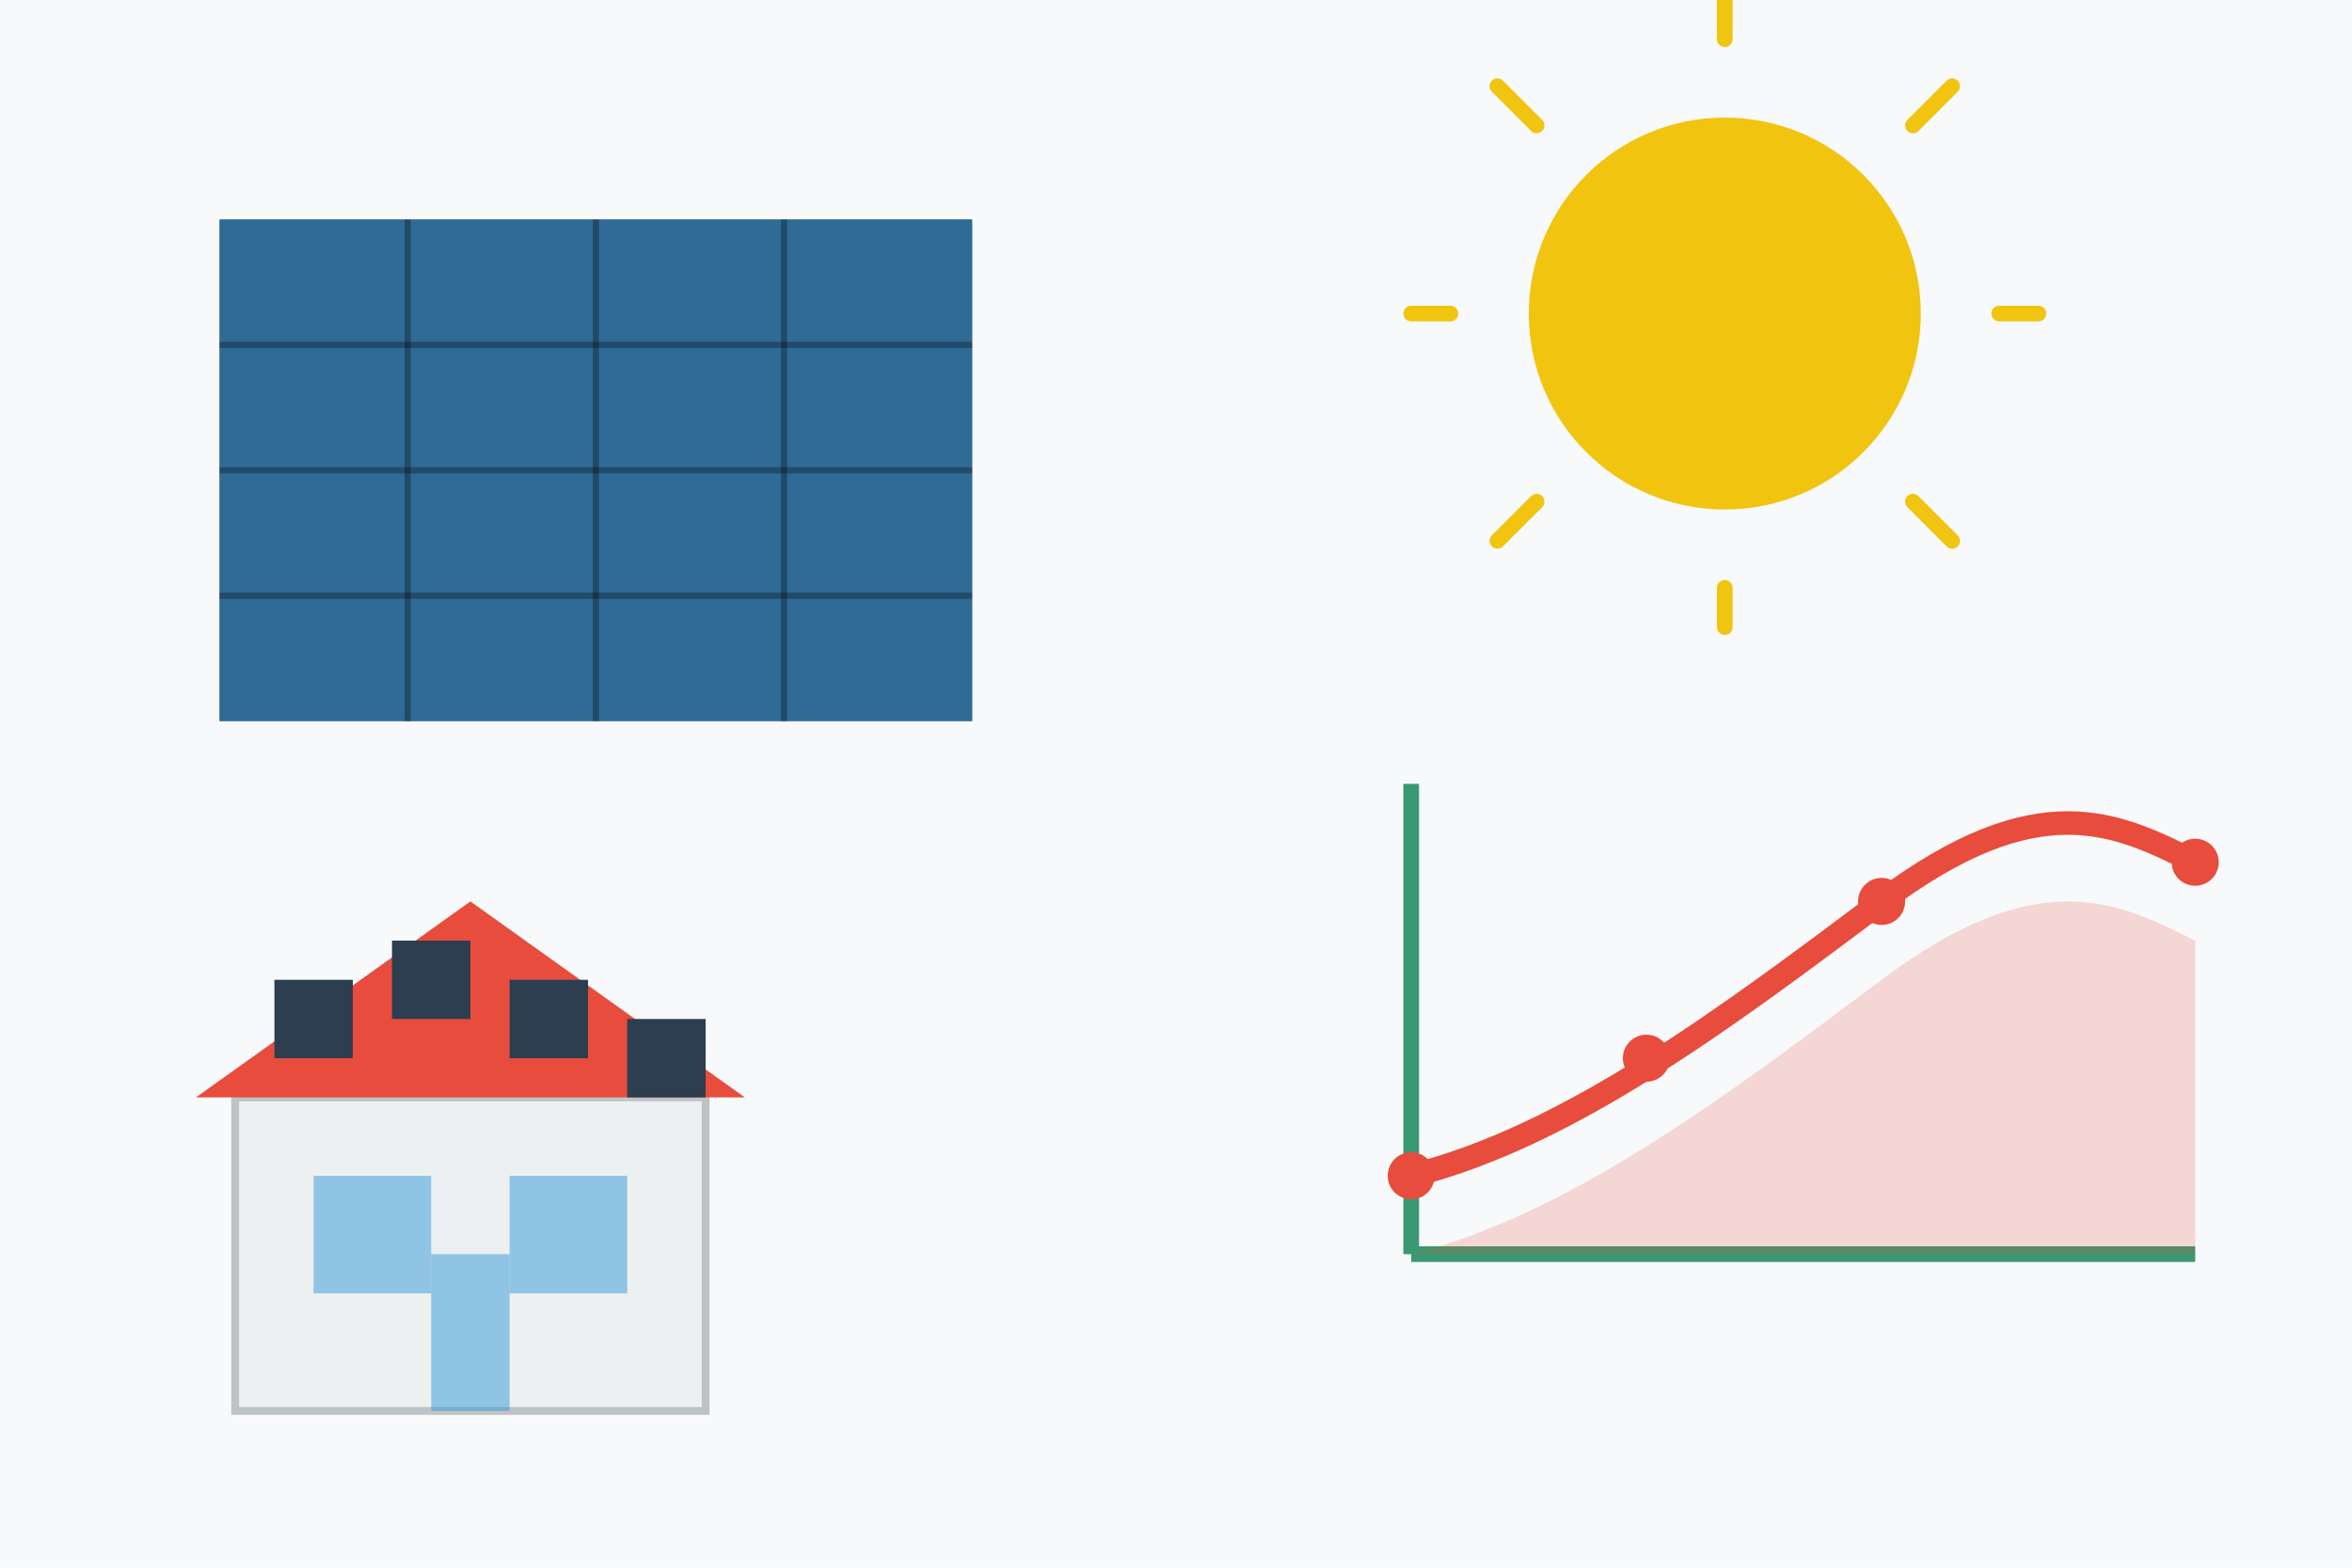 <svg xmlns="http://www.w3.org/2000/svg" viewBox="0 0 300 200" width="300" height="200">
  <style>
    .bg {
      fill: #f8f9fa;
    }
    .solar-panel {
      fill: #2c3e50;
    }
    .solar-highlight {
      fill: #3498db;
      opacity: 0.5;
    }
    .sun {
      fill: #f1c40f;
    }
    .sun-rays {
      fill: none;
      stroke: #f1c40f;
      stroke-width: 2;
      stroke-linecap: round;
    }
    .chart {
      fill: none;
      stroke: #3a9971;
      stroke-width: 2;
    }
    .chart-line {
      stroke: #e74c3c;
      stroke-width: 3;
      fill: none;
    }
    .chart-point {
      fill: #e74c3c;
    }
    .chart-fill {
      fill: #e74c3c;
      opacity: 0.2;
    }
    .house {
      fill: #ecf0f1;
      stroke: #bdc3c7;
      stroke-width: 1;
    }
    .roof {
      fill: #e74c3c;
    }
  </style>
  
  <!-- Background -->
  <rect class="bg" x="0" y="0" width="300" height="200" />
  
  <!-- Solar Panel Array -->
  <g transform="translate(20, 20) scale(0.8)">
    <rect class="solar-panel" x="10" y="10" width="120" height="80" />
    <rect class="solar-highlight" x="10" y="10" width="30" height="80" />
    <rect class="solar-highlight" x="40" y="10" width="30" height="80" opacity="0.8" />
    <rect class="solar-highlight" x="70" y="10" width="30" height="80" opacity="0.6" />
    <rect class="solar-highlight" x="100" y="10" width="30" height="80" opacity="0.4" />
    
    <!-- Grid lines -->
    <line x1="40" y1="10" x2="40" y2="90" stroke="#000" stroke-width="1" opacity="0.3" />
    <line x1="70" y1="10" x2="70" y2="90" stroke="#000" stroke-width="1" opacity="0.3" />
    <line x1="100" y1="10" x2="100" y2="90" stroke="#000" stroke-width="1" opacity="0.3" />
    <line x1="10" y1="30" x2="130" y2="30" stroke="#000" stroke-width="1" opacity="0.3" />
    <line x1="10" y1="50" x2="130" y2="50" stroke="#000" stroke-width="1" opacity="0.3" />
    <line x1="10" y1="70" x2="130" y2="70" stroke="#000" stroke-width="1" opacity="0.3" />
  </g>
  
  <!-- Sun with Rays -->
  <circle class="sun" cx="220" cy="40" r="25" />
  <line class="sun-rays" x1="220" y1="5" x2="220" y2="0" />
  <line class="sun-rays" x1="220" y1="75" x2="220" y2="80" />
  <line class="sun-rays" x1="185" y1="40" x2="180" y2="40" />
  <line class="sun-rays" x1="255" y1="40" x2="260" y2="40" />
  <line class="sun-rays" x1="196" y1="16" x2="191" y2="11" />
  <line class="sun-rays" x1="244" y1="64" x2="249" y2="69" />
  <line class="sun-rays" x1="196" y1="64" x2="191" y2="69" />
  <line class="sun-rays" x1="244" y1="16" x2="249" y2="11" />
  
  <!-- Growth Chart -->
  <g transform="translate(170, 90)">
    <rect class="bg" x="0" y="0" width="120" height="80" />
    <line class="chart" x1="10" y1="70" x2="110" y2="70" />
    <line class="chart" x1="10" y1="70" x2="10" y2="10" />
    
    <!-- Chart Data -->
    <path class="chart-line" d="M10,60 C30,55 50,40 70,25 C90,10 100,15 110,20" />
    <path class="chart-fill" d="M10,70 C30,65 50,50 70,35 C90,20 100,25 110,30 L110,70 Z" />
    
    <circle class="chart-point" cx="10" cy="60" r="3" />
    <circle class="chart-point" cx="40" cy="45" r="3" />
    <circle class="chart-point" cx="70" cy="25" r="3" />
    <circle class="chart-point" cx="110" cy="20" r="3" />
  </g>
  
  <!-- House with Solar Roof -->
  <g transform="translate(30, 120)">
    <rect class="house" x="0" y="20" width="60" height="40" />
    <path class="roof" d="M-5,20 L30,-5 L65,20 Z" />
    
    <!-- Solar Panels on Roof -->
    <rect class="solar-panel" x="5" y="5" width="10" height="10" />
    <rect class="solar-panel" x="20" y="0" width="10" height="10" />
    <rect class="solar-panel" x="35" y="5" width="10" height="10" />
    <rect class="solar-panel" x="50" y="10" width="10" height="10" />
    
    <!-- Windows and Door -->
    <rect class="solar-highlight" x="10" y="30" width="15" height="15" />
    <rect class="solar-highlight" x="35" y="30" width="15" height="15" />
    <rect class="solar-highlight" x="25" y="40" width="10" height="20" />
  </g>
</svg>
